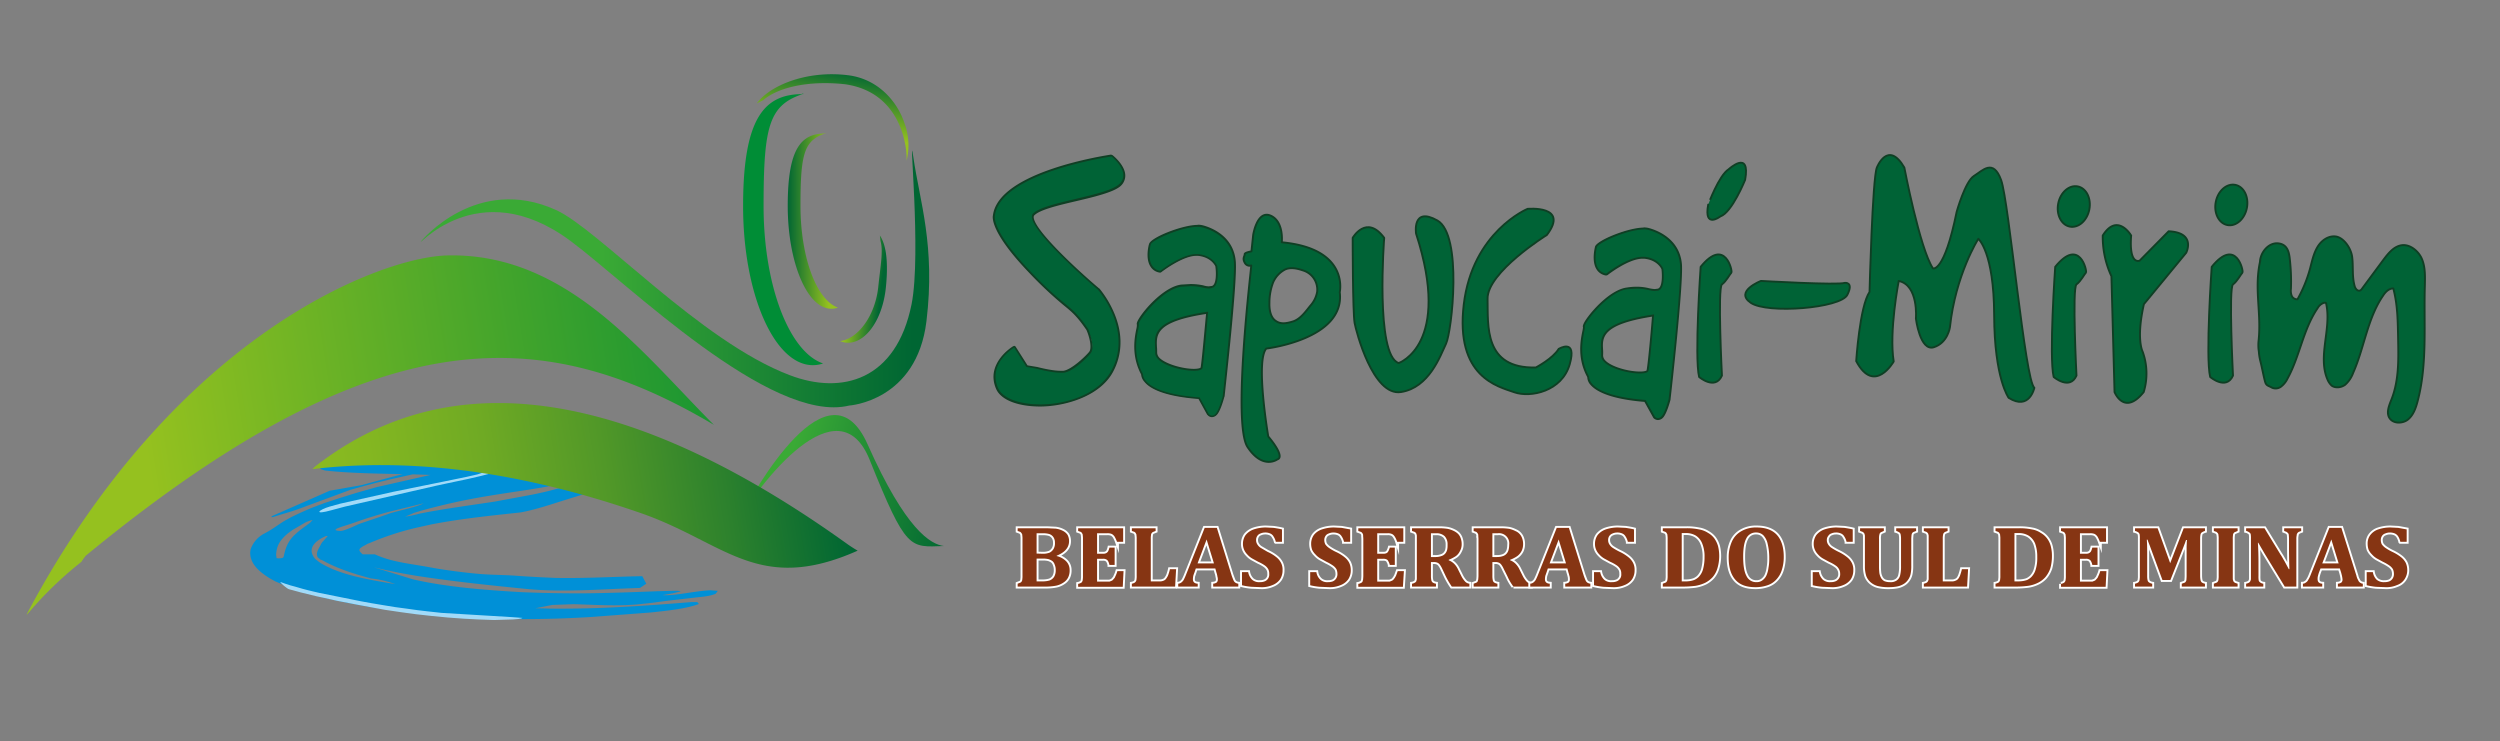 <svg xmlns="http://www.w3.org/2000/svg" xmlns:xlink="http://www.w3.org/1999/xlink" viewBox="0 0 1293.9 383.6"><rect x="0" y="0" width="1293.9" height="383.6" fill="#808080" stroke="none"/><defs><linearGradient id="a" x1="542.44" y1="387.41" x2="607.44" y2="387.41" gradientTransform="matrix(-0.1, 0.58, 0.76, 0.13, 196.38, -328.58)" gradientUnits="userSpaceOnUse"><stop offset="0" stop-color="#063"/><stop offset="0.82" stop-color="#95c11f"/></linearGradient><linearGradient id="b" x1="1037.13" y1="57.13" x2="1223.13" y2="57.13" gradientTransform="matrix(-0.64, 0.06, 0.19, -0.78, 1155.12, 228.91)" gradientUnits="userSpaceOnUse"><stop offset="0" stop-color="#063"/><stop offset="0.82" stop-color="#3aaa35"/></linearGradient><linearGradient id="c" x1="312.83" y1="143.14" x2="505.09" y2="143.14" gradientTransform="matrix(1.02, 0, 0, 1.02, -7.45, -2)" gradientUnits="userSpaceOnUse"><stop offset="0" stop-color="#3aaa35"/><stop offset="0.82" stop-color="#063"/></linearGradient><linearGradient id="d" x1="1085.87" y1="73.21" x2="1517.99" y2="73.21" gradientTransform="matrix(-0.99, 0.16, 0.16, 0.99, 1490.46, -64.27)" gradientUnits="userSpaceOnUse"><stop offset="0" stop-color="#008d36"/><stop offset="0.82" stop-color="#95c11f"/></linearGradient><linearGradient id="e" x1="1088.07" y1="131.32" x2="1515.36" y2="131.32" gradientTransform="matrix(-0.99, 0.16, 0.16, 0.99, 1490.46, -64.27)" gradientUnits="userSpaceOnUse"><stop offset="0" stop-color="#063"/><stop offset="0.14" stop-color="#2c812d"/><stop offset="0.28" stop-color="#519828"/><stop offset="0.42" stop-color="#6faa24"/><stop offset="0.56" stop-color="#84b721"/><stop offset="0.69" stop-color="#91be20"/><stop offset="0.82" stop-color="#95c11f"/></linearGradient><linearGradient id="f" x1="407.66" y1="114.33" x2="433.65" y2="114.33" gradientTransform="matrix(1, 0, 0, 1, 0, 0)" xlink:href="#a"/><linearGradient id="g" x1="981.46" y1="1111.83" x2="1015.62" y2="1111.83" gradientTransform="matrix(-0.59, -0.07, -0.07, 0.59, 1112.39, -432.88)" xlink:href="#a"/></defs><title>logo-sapucai-mirim</title><path d="M546.9,287.8a10.1,10.1,0,0,1,5,2.8,6.4,6.4,0,0,1,1.7,4.4,8,8,0,0,1-.8,3.9,6.6,6.6,0,0,1-2.4,2.6,10.4,10.4,0,0,1-3.7,1.6,28.3,28.3,0,0,1-5.6.5H526.7v-1.5l1.3-.5a1.4,1.4,0,0,0,.8-.7,2,2,0,0,0,.3-1.1,9.7,9.7,0,0,0,.1-1.8V279a9.7,9.7,0,0,0-.1-1.8,1.6,1.6,0,0,0-.3-1.1,2.7,2.7,0,0,0-.7-.8l-1.4-.5v-1.4H542l4.3.2a11.2,11.2,0,0,1,3.9,1.2,6.3,6.3,0,0,1,2.3,2,6.7,6.7,0,0,1,.8,3.3c0,3.3-2.2,5.8-6.4,7.5Zm-7.3-1.2a9.5,9.5,0,0,0,3.7-.6,5.2,5.2,0,0,0,2-1.9,5.8,5.8,0,0,0,.7-3.2,5,5,0,0,0-.8-2.9,4.2,4.2,0,0,0-2.1-1.6,11.3,11.3,0,0,0-3.4-.4h-3.2v10.5Zm-3.1,14.3h3.2a12,12,0,0,0,3.6-.5,4.8,4.8,0,0,0,2.3-1.9,6.7,6.7,0,0,0,.8-3.5,6.8,6.8,0,0,0-.5-2.7,4.1,4.1,0,0,0-1.2-1.9,7.5,7.5,0,0,0-2-1,12.6,12.6,0,0,0-3-.3h-3.2Z" style="fill:none;stroke:#fff;stroke-miterlimit:10;stroke-width:2px"/><path d="M546.9,287.8a10.1,10.1,0,0,1,5,2.8,6.4,6.4,0,0,1,1.7,4.4,8,8,0,0,1-.8,3.9,6.6,6.6,0,0,1-2.4,2.6,10.4,10.4,0,0,1-3.7,1.6,28.3,28.3,0,0,1-5.6.5H526.7v-1.5l1.3-.5a1.4,1.4,0,0,0,.8-.7,2,2,0,0,0,.3-1.1,9.7,9.7,0,0,0,.1-1.8V279a9.7,9.7,0,0,0-.1-1.8,1.6,1.6,0,0,0-.3-1.1,2.7,2.7,0,0,0-.7-.8l-1.4-.5v-1.4H542l4.3.2a11.2,11.2,0,0,1,3.9,1.2,6.3,6.3,0,0,1,2.3,2,6.7,6.7,0,0,1,.8,3.3c0,3.3-2.2,5.8-6.4,7.5Zm-7.3-1.2a9.5,9.5,0,0,0,3.7-.6,5.2,5.2,0,0,0,2-1.9,5.8,5.8,0,0,0,.7-3.2,5,5,0,0,0-.8-2.9,4.2,4.2,0,0,0-2.1-1.6,11.3,11.3,0,0,0-3.4-.4h-3.2v10.5Zm-3.1,14.3h3.2a12,12,0,0,0,3.6-.5,4.8,4.8,0,0,0,2.3-1.9,6.7,6.7,0,0,0,.8-3.5,6.8,6.8,0,0,0-.5-2.7,4.1,4.1,0,0,0-1.2-1.9,7.5,7.5,0,0,0-2-1,12.6,12.6,0,0,0-3-.3h-3.2Z" style="fill:#863513"/><path d="M581.3,273.4v7h-3.2a15.3,15.3,0,0,0-1.3-2.8,4.9,4.9,0,0,0-1.3-1.2,5.6,5.6,0,0,0-2.6-.4h-5.1v10.6h3.1a3.5,3.5,0,0,0,1.6-.3,2.8,2.8,0,0,0,1-.9,8.8,8.8,0,0,0,.7-2h2.7v9h-2.7a6.6,6.6,0,0,0-.7-2,2.1,2.1,0,0,0-1-.9,3.2,3.2,0,0,0-1.6-.3h-3.1V301h6.5l1-.4a1.6,1.6,0,0,0,.8-.6l.8-.9.6-1.3a13.2,13.2,0,0,0,.8-2.2h3.2l-.4,8.1H558v-1.5a4.6,4.6,0,0,0,1.4-.5,1.2,1.2,0,0,0,.7-.7,2,2,0,0,0,.3-1.1,9.7,9.7,0,0,0,.1-1.8V279a9.7,9.7,0,0,0-.1-1.8,1.6,1.6,0,0,0-.3-1.1,1.8,1.8,0,0,0-.7-.8l-1.4-.5v-1.4Z" style="fill:none;stroke:#fff;stroke-miterlimit:10;stroke-width:2px"/><path d="M581.3,273.4v7h-3.2a15.3,15.3,0,0,0-1.3-2.8,4.9,4.9,0,0,0-1.3-1.2,5.6,5.6,0,0,0-2.6-.4h-5.1v10.6h3.1a3.5,3.5,0,0,0,1.6-.3,2.8,2.8,0,0,0,1-.9,8.8,8.8,0,0,0,.7-2h2.7v9h-2.7a6.6,6.6,0,0,0-.7-2,2.1,2.1,0,0,0-1-.9,3.2,3.2,0,0,0-1.6-.3h-3.1V301h6.5l1-.4a1.6,1.6,0,0,0,.8-.6l.8-.9.6-1.3a13.2,13.2,0,0,0,.8-2.2h3.2l-.4,8.1H558v-1.5a4.6,4.6,0,0,0,1.4-.5,1.2,1.2,0,0,0,.7-.7,2,2,0,0,0,.3-1.1,9.7,9.7,0,0,0,.1-1.8V279a9.7,9.7,0,0,0-.1-1.8,1.6,1.6,0,0,0-.3-1.1,1.8,1.8,0,0,0-.7-.8l-1.4-.5v-1.4Z" style="fill:#863513"/><path d="M598.1,273.4v1.4l-1.3.5a1.9,1.9,0,0,0-.8.7,2,2,0,0,0-.3,1.1,9.7,9.7,0,0,0-.1,1.8v22h4.5a4.6,4.6,0,0,0,2.2-.4,2.7,2.7,0,0,0,1.4-1.2,7.5,7.5,0,0,0,1.1-2.2,23.3,23.3,0,0,0,.7-2.5h3.2l-.5,9H585.8v-1.5a4.6,4.6,0,0,0,1.4-.5,2.3,2.3,0,0,0,.7-.7,2,2,0,0,0,.3-1.1,9.7,9.7,0,0,0,.1-1.8V279a9.7,9.7,0,0,0-.1-1.8,1.6,1.6,0,0,0-.3-1.1,1.8,1.8,0,0,0-.7-.8l-1.4-.5v-1.4Z" style="fill:none;stroke:#fff;stroke-miterlimit:10;stroke-width:2px"/><path d="M598.1,273.4v1.4l-1.3.5a1.9,1.9,0,0,0-.8.7,2,2,0,0,0-.3,1.1,9.7,9.7,0,0,0-.1,1.8v22h4.5a4.6,4.6,0,0,0,2.2-.4,2.7,2.7,0,0,0,1.4-1.2,7.5,7.5,0,0,0,1.1-2.2,23.3,23.3,0,0,0,.7-2.5h3.2l-.5,9H585.8v-1.5a4.6,4.6,0,0,0,1.4-.5,2.3,2.3,0,0,0,.7-.7,2,2,0,0,0,.3-1.1,9.7,9.7,0,0,0,.1-1.8V279a9.7,9.7,0,0,0-.1-1.8,1.6,1.6,0,0,0-.3-1.1,1.8,1.8,0,0,0-.7-.8l-1.4-.5v-1.4Z" style="fill:#863513"/><path d="M629,294.2H618.9l-.7,2.1a17.7,17.7,0,0,0-.6,1.7,11,11,0,0,0-.2,1.8c0,1.4.8,2.2,2.5,2.3v1.5H609.8v-1.5a3.1,3.1,0,0,0,1.6-.6,5.1,5.1,0,0,0,1.2-1.3c.3-.6.7-1.4,1.1-2.4l9.8-24.6h6.3l7.7,24.8c.4,1.1.7,1.9.9,2.3a2.7,2.7,0,0,0,.9,1.2,3.4,3.4,0,0,0,1.6.6v1.5h-13v-1.5a3.8,3.8,0,0,0,1.8-.6,2,2,0,0,0,.6-1.5,4.4,4.4,0,0,0-.2-1.5,10.4,10.4,0,0,0-.5-2.1Zm-9.2-2.6h8.5l-3.8-12.4Z" style="fill:none;stroke:#fff;stroke-miterlimit:10;stroke-width:2px"/><path d="M629,294.2H618.9l-.7,2.1a17.7,17.7,0,0,0-.6,1.7,11,11,0,0,0-.2,1.8c0,1.4.8,2.2,2.5,2.3v1.5H609.8v-1.5a3.1,3.1,0,0,0,1.6-.6,5.1,5.1,0,0,0,1.2-1.3c.3-.6.7-1.4,1.1-2.4l9.8-24.6h6.3l7.7,24.8c.4,1.1.7,1.9.9,2.3a2.7,2.7,0,0,0,.9,1.2,3.4,3.4,0,0,0,1.6.6v1.5h-13v-1.5a3.8,3.8,0,0,0,1.8-.6,2,2,0,0,0,.6-1.5,4.4,4.4,0,0,0-.2-1.5,10.4,10.4,0,0,0-.5-2.1Zm-9.2-2.6h8.5l-3.8-12.4Z" style="fill:#863513"/><path d="M646,296.1a7.2,7.2,0,0,0,2,3.9,5.4,5.4,0,0,0,4,1.3,6.6,6.6,0,0,0,2.5-.4,3.7,3.7,0,0,0,2.4-3.9,4.7,4.7,0,0,0-.5-2.4,6,6,0,0,0-1.7-1.9,19.6,19.6,0,0,0-3.4-1.9L648,289a10.3,10.3,0,0,1-2.5-2.1,7.8,7.8,0,0,1-1.6-2.4,7.3,7.3,0,0,1-.6-3,7.8,7.8,0,0,1,1.4-4.6,9.3,9.3,0,0,1,4.2-2.9,19.8,19.8,0,0,1,6.3-1l4,.2c1.2.2,2.7.4,4.3.8v6.4h-3.2a8.1,8.1,0,0,0-1.2-2.8,3.5,3.5,0,0,0-1.7-1.5,6.3,6.3,0,0,0-2.6-.5,6,6,0,0,0-2.4.5,3.1,3.1,0,0,0-1.7,1.3,3.7,3.7,0,0,0-.6,2.1,4,4,0,0,0,.6,2.2,5.6,5.6,0,0,0,1.7,1.8l3.6,2.1a20.5,20.5,0,0,1,4.6,2.8,9,9,0,0,1,2.4,2.9,7.6,7.6,0,0,1,.8,3.8,8.3,8.3,0,0,1-1.3,4.7,8.5,8.5,0,0,1-3.9,3,13.8,13.8,0,0,1-5.9,1.1l-5-.2a33.4,33.4,0,0,1-4.9-.8v-6.8Z" style="fill:none;stroke:#fff;stroke-miterlimit:10;stroke-width:2px"/><path d="M646,296.1a7.2,7.2,0,0,0,2,3.9,5.4,5.4,0,0,0,4,1.3,6.6,6.6,0,0,0,2.5-.4,3.7,3.7,0,0,0,2.4-3.9,4.7,4.7,0,0,0-.5-2.4,6,6,0,0,0-1.7-1.9,19.6,19.6,0,0,0-3.4-1.9L648,289a10.3,10.3,0,0,1-2.5-2.1,7.8,7.8,0,0,1-1.6-2.4,7.3,7.3,0,0,1-.6-3,7.8,7.8,0,0,1,1.4-4.6,9.3,9.3,0,0,1,4.2-2.9,19.8,19.8,0,0,1,6.3-1l4,.2c1.2.2,2.7.4,4.3.8v6.4h-3.2a8.1,8.1,0,0,0-1.2-2.8,3.5,3.5,0,0,0-1.7-1.5,6.3,6.3,0,0,0-2.6-.5,6,6,0,0,0-2.4.5,3.1,3.1,0,0,0-1.7,1.3,3.7,3.7,0,0,0-.6,2.1,4,4,0,0,0,.6,2.2,5.6,5.6,0,0,0,1.7,1.8l3.6,2.1a20.5,20.5,0,0,1,4.6,2.8,9,9,0,0,1,2.4,2.9,7.6,7.6,0,0,1,.8,3.8,8.3,8.3,0,0,1-1.3,4.7,8.5,8.5,0,0,1-3.9,3,13.8,13.8,0,0,1-5.9,1.1l-5-.2a33.4,33.4,0,0,1-4.9-.8v-6.8Z" style="fill:#863513"/><path d="M681.3,296.1a6.6,6.6,0,0,0,2,3.9,5.4,5.4,0,0,0,4,1.3,6.9,6.9,0,0,0,2.5-.4,3.9,3.9,0,0,0,1.7-1.4,4.1,4.1,0,0,0,.7-2.5,6,6,0,0,0-.5-2.4,6.4,6.4,0,0,0-1.8-1.9,22.5,22.5,0,0,0-3.3-1.9l-3.3-1.8a10.3,10.3,0,0,1-2.5-2.1,8.1,8.1,0,0,1-1.7-2.4,9.4,9.4,0,0,1-.5-3,7.8,7.8,0,0,1,1.4-4.6,8.8,8.8,0,0,1,4.2-2.9,19.6,19.6,0,0,1,6.2-1l4,.2,4.4.8v6.4h-3.2a8.1,8.1,0,0,0-1.2-2.8,3.5,3.5,0,0,0-1.7-1.5,6.7,6.7,0,0,0-2.6-.5,6,6,0,0,0-2.4.5,3.1,3.1,0,0,0-1.7,1.3,3.7,3.7,0,0,0-.6,2.1,5.1,5.1,0,0,0,.5,2.2,7.6,7.6,0,0,0,1.8,1.8,24.7,24.7,0,0,0,3.6,2.1,20.5,20.5,0,0,1,4.6,2.8,9,9,0,0,1,2.4,2.9,8.9,8.9,0,0,1,.8,3.8,8.3,8.3,0,0,1-1.3,4.7,8.5,8.5,0,0,1-3.9,3,14,14,0,0,1-6,1.1l-4.9-.2a33.4,33.4,0,0,1-4.9-.8v-6.8Z" style="fill:none;stroke:#fff;stroke-miterlimit:10;stroke-width:2px"/><path d="M681.3,296.1a6.6,6.6,0,0,0,2,3.9,5.4,5.4,0,0,0,4,1.3,6.9,6.9,0,0,0,2.5-.4,3.9,3.9,0,0,0,1.7-1.4,4.1,4.1,0,0,0,.7-2.5,6,6,0,0,0-.5-2.4,6.4,6.4,0,0,0-1.8-1.9,22.5,22.5,0,0,0-3.3-1.9l-3.3-1.8a10.3,10.3,0,0,1-2.5-2.1,8.1,8.1,0,0,1-1.7-2.4,9.4,9.4,0,0,1-.5-3,7.8,7.8,0,0,1,1.4-4.6,8.8,8.8,0,0,1,4.2-2.9,19.6,19.6,0,0,1,6.2-1l4,.2,4.4.8v6.4h-3.2a8.1,8.1,0,0,0-1.2-2.8,3.5,3.5,0,0,0-1.7-1.5,6.7,6.7,0,0,0-2.6-.5,6,6,0,0,0-2.4.5,3.1,3.1,0,0,0-1.7,1.3,3.7,3.7,0,0,0-.6,2.1,5.1,5.1,0,0,0,.5,2.2,7.6,7.6,0,0,0,1.8,1.8,24.7,24.7,0,0,0,3.6,2.1,20.5,20.5,0,0,1,4.6,2.8,9,9,0,0,1,2.4,2.9,8.9,8.9,0,0,1,.8,3.8,8.3,8.3,0,0,1-1.3,4.7,8.5,8.5,0,0,1-3.9,3,14,14,0,0,1-6,1.1l-4.9-.2a33.4,33.4,0,0,1-4.9-.8v-6.8Z" style="fill:#863513"/><path d="M726.3,273.4v7h-3.2a10.6,10.6,0,0,0-1.3-2.8,3.7,3.7,0,0,0-1.3-1.2,5.1,5.1,0,0,0-2.5-.4h-5.2v10.6h3.1a4,4,0,0,0,1.7-.3,2,2,0,0,0,.9-.9,8.1,8.1,0,0,0,.8-2h2.6v9h-2.6a6.4,6.4,0,0,0-.8-2,1.6,1.6,0,0,0-.9-.9,3.7,3.7,0,0,0-1.7-.3h-3.1V301h6.5l1-.4a2.4,2.4,0,0,0,.9-.6l.7-.9c.2-.4.5-.8.7-1.3l.8-2.2h3.2l-.5,8.1H703v-1.5a3.8,3.8,0,0,0,1.4-.5,1.4,1.4,0,0,0,.8-.7l.3-1.1c0-.5.1-1.1.1-1.8V279c0-.7-.1-1.3-.1-1.8a1.6,1.6,0,0,0-.3-1.1,2,2,0,0,0-.8-.8l-1.4-.5v-1.4Z" style="fill:none;stroke:#fff;stroke-miterlimit:10;stroke-width:2px"/><path d="M726.3,273.4v7h-3.2a10.6,10.6,0,0,0-1.3-2.8,3.7,3.7,0,0,0-1.3-1.2,5.1,5.1,0,0,0-2.5-.4h-5.2v10.6h3.1a4,4,0,0,0,1.7-.3,2,2,0,0,0,.9-.9,8.1,8.1,0,0,0,.8-2h2.6v9h-2.6a6.4,6.4,0,0,0-.8-2,1.6,1.6,0,0,0-.9-.9,3.7,3.7,0,0,0-1.7-.3h-3.1V301h6.5l1-.4a2.4,2.4,0,0,0,.9-.6l.7-.9c.2-.4.5-.8.7-1.3l.8-2.2h3.2l-.5,8.1H703v-1.5a3.8,3.8,0,0,0,1.4-.5,1.4,1.4,0,0,0,.8-.7l.3-1.1c0-.5.1-1.1.1-1.8V279c0-.7-.1-1.3-.1-1.8a1.6,1.6,0,0,0-.3-1.1,2,2,0,0,0-.8-.8l-1.4-.5v-1.4Z" style="fill:#863513"/><path d="M743.2,303.6H730.8v-1.5a3.8,3.8,0,0,0,1.4-.5,1.8,1.8,0,0,0,.8-.7l.3-1.1V277.2a5.3,5.3,0,0,0-.3-1.1,2,2,0,0,0-.8-.8l-1.4-.5v-1.4h13.7a30.9,30.9,0,0,1,4.7.3,13.5,13.5,0,0,1,3.4,1.2,8,8,0,0,1,2.1,1.5,6.1,6.1,0,0,1,1.3,2.2,8.4,8.4,0,0,1,.5,2.9,7,7,0,0,1-.9,3.7,6.7,6.7,0,0,1-2.1,2.6,18.1,18.1,0,0,1-3.7,1.9v.3a8.1,8.1,0,0,1,2.9,1.9,10.4,10.4,0,0,1,2,3l1.5,3a12.9,12.9,0,0,0,2,3,3.5,3.5,0,0,0,2.3,1.2v1.5h-9.1a41.7,41.7,0,0,1-3.1-5.3l-1.8-3.8a11.7,11.7,0,0,0-1.4-2.4,3.1,3.1,0,0,0-1.2-.9,4.7,4.7,0,0,0-1.9-.3h-1.4V298a10.6,10.6,0,0,0,.2,2.3,2,2,0,0,0,.6,1.1,3.9,3.9,0,0,0,1.8.7ZM740.6,276v12.3h2.3a8.7,8.7,0,0,0,3.1-.5,4.1,4.1,0,0,0,2-1.3,4.7,4.7,0,0,0,1-2,10.1,10.1,0,0,0,.2-2.5,6.1,6.1,0,0,0-1.5-4.5,6,6,0,0,0-4.4-1.5Z" style="fill:none;stroke:#fff;stroke-miterlimit:10;stroke-width:2px"/><path d="M743.2,303.6H730.8v-1.5a3.8,3.8,0,0,0,1.4-.5,1.8,1.8,0,0,0,.8-.7l.3-1.1V277.2a5.3,5.3,0,0,0-.3-1.1,2,2,0,0,0-.8-.8l-1.4-.5v-1.4h13.7a30.9,30.9,0,0,1,4.7.3,13.5,13.5,0,0,1,3.4,1.2,8,8,0,0,1,2.1,1.5,6.1,6.1,0,0,1,1.3,2.2,8.4,8.4,0,0,1,.5,2.9,7,7,0,0,1-.9,3.7,6.7,6.7,0,0,1-2.1,2.6,18.1,18.1,0,0,1-3.7,1.9v.3a8.1,8.1,0,0,1,2.9,1.9,10.4,10.4,0,0,1,2,3l1.5,3a12.9,12.9,0,0,0,2,3,3.5,3.5,0,0,0,2.3,1.2v1.5h-9.1a41.7,41.7,0,0,1-3.1-5.3l-1.8-3.8a11.7,11.7,0,0,0-1.4-2.4,3.1,3.1,0,0,0-1.2-.9,4.7,4.7,0,0,0-1.9-.3h-1.4V298a10.6,10.6,0,0,0,.2,2.3,2,2,0,0,0,.6,1.1,3.9,3.9,0,0,0,1.8.7ZM740.6,276v12.3h2.3a8.7,8.7,0,0,0,3.1-.5,4.1,4.1,0,0,0,2-1.3,4.7,4.7,0,0,0,1-2,10.1,10.1,0,0,0,.2-2.5,6.1,6.1,0,0,0-1.5-4.5,6,6,0,0,0-4.4-1.5Z" style="fill:#863513"/><path d="M775,303.6H762.7v-1.5l1.3-.5a1.4,1.4,0,0,0,.8-.7l.3-1.1c0-.5.1-1.1.1-1.8V279c0-.7-.1-1.3-.1-1.8a1.6,1.6,0,0,0-.3-1.1,2.7,2.7,0,0,0-.7-.8l-1.4-.5v-1.4h13.6a32.3,32.3,0,0,1,4.8.3,14.2,14.2,0,0,1,3.3,1.2,5.7,5.7,0,0,1,2.1,1.5,6.1,6.1,0,0,1,1.3,2.2,8.4,8.4,0,0,1,.5,2.9,8.1,8.1,0,0,1-.8,3.7,8,8,0,0,1-2.2,2.6,15.8,15.8,0,0,1-3.7,1.9v.3a7.3,7.3,0,0,1,2.9,1.9,10.4,10.4,0,0,1,2,3l1.5,3a12.9,12.9,0,0,0,2,3,3.5,3.5,0,0,0,2.3,1.2v1.5h-9a26.5,26.5,0,0,1-3.1-5.3l-1.9-3.8a11.7,11.7,0,0,0-1.4-2.4,3.1,3.1,0,0,0-1.2-.9,4.4,4.4,0,0,0-1.9-.3h-1.4V298a10.6,10.6,0,0,0,.2,2.3,2,2,0,0,0,.6,1.1,4.5,4.5,0,0,0,1.8.7ZM772.4,276v12.3h2.4a9.1,9.1,0,0,0,3.1-.5,4.3,4.3,0,0,0,1.9-1.3,4.7,4.7,0,0,0,1-2,10.1,10.1,0,0,0,.3-2.5,5.3,5.3,0,0,0-6-6Z" style="fill:none;stroke:#fff;stroke-miterlimit:10;stroke-width:2px"/><path d="M775,303.6H762.7v-1.5l1.3-.5a1.4,1.4,0,0,0,.8-.7l.3-1.1c0-.5.1-1.1.1-1.8V279c0-.7-.1-1.3-.1-1.8a1.6,1.6,0,0,0-.3-1.1,2.7,2.7,0,0,0-.7-.8l-1.4-.5v-1.4h13.6a32.3,32.3,0,0,1,4.8.3,14.2,14.2,0,0,1,3.3,1.2,5.7,5.7,0,0,1,2.1,1.5,6.1,6.1,0,0,1,1.3,2.2,8.4,8.4,0,0,1,.5,2.9,8.1,8.1,0,0,1-.8,3.7,8,8,0,0,1-2.2,2.6,15.8,15.8,0,0,1-3.7,1.9v.3a7.3,7.3,0,0,1,2.9,1.9,10.4,10.4,0,0,1,2,3l1.5,3a12.9,12.9,0,0,0,2,3,3.5,3.5,0,0,0,2.3,1.2v1.5h-9a26.5,26.5,0,0,1-3.1-5.3l-1.9-3.8a11.7,11.7,0,0,0-1.4-2.4,3.1,3.1,0,0,0-1.2-.9,4.4,4.4,0,0,0-1.9-.3h-1.4V298a10.6,10.6,0,0,0,.2,2.3,2,2,0,0,0,.6,1.1,4.5,4.5,0,0,0,1.8.7ZM772.4,276v12.3h2.4a9.1,9.1,0,0,0,3.1-.5,4.3,4.3,0,0,0,1.9-1.3,4.7,4.7,0,0,0,1-2,10.1,10.1,0,0,0,.3-2.5,5.3,5.3,0,0,0-6-6Z" style="fill:#863513"/><path d="M811.2,294.2H801.1l-.7,2.1-.6,1.7a11,11,0,0,0-.2,1.8c0,1.4.8,2.2,2.5,2.3v1.5H792v-1.5a3.1,3.1,0,0,0,1.6-.6,5.1,5.1,0,0,0,1.2-1.3c.3-.6.7-1.4,1.1-2.4l9.8-24.6H812l7.7,24.8c.4,1.1.7,1.9.9,2.3a2.7,2.7,0,0,0,.9,1.2,3.4,3.4,0,0,0,1.6.6v1.5h-13v-1.5a3.8,3.8,0,0,0,1.8-.6,2,2,0,0,0,.6-1.5,8.6,8.6,0,0,0-.1-1.5c-.2-.6-.3-1.3-.6-2.1Zm-9.2-2.6h8.5l-3.8-12.4Z" style="fill:none;stroke:#fff;stroke-miterlimit:10;stroke-width:2px"/><path d="M811.2,294.2H801.1l-.7,2.1-.6,1.7a11,11,0,0,0-.2,1.8c0,1.4.8,2.2,2.5,2.3v1.5H792v-1.5a3.1,3.1,0,0,0,1.6-.6,5.1,5.1,0,0,0,1.2-1.3c.3-.6.7-1.4,1.1-2.4l9.8-24.6H812l7.7,24.8c.4,1.1.7,1.9.9,2.3a2.7,2.7,0,0,0,.9,1.2,3.4,3.4,0,0,0,1.6.6v1.5h-13v-1.5a3.8,3.8,0,0,0,1.8-.6,2,2,0,0,0,.6-1.5,8.6,8.6,0,0,0-.1-1.5c-.2-.6-.3-1.3-.6-2.1Zm-9.2-2.6h8.5l-3.8-12.4Z" style="fill:#863513"/><path d="M828.2,296.1a7.2,7.2,0,0,0,2,3.9,5.4,5.4,0,0,0,4,1.3,6.6,6.6,0,0,0,2.5-.4,3.7,3.7,0,0,0,2.4-3.9,4.7,4.7,0,0,0-.5-2.4,6,6,0,0,0-1.7-1.9,19.6,19.6,0,0,0-3.4-1.9l-3.3-1.8a10.3,10.3,0,0,1-2.5-2.1,7.8,7.8,0,0,1-1.6-2.4,7.3,7.3,0,0,1-.6-3,7.8,7.8,0,0,1,1.4-4.6,9.3,9.3,0,0,1,4.2-2.9,19.8,19.8,0,0,1,6.3-1l4,.2c1.2.2,2.7.4,4.3.8v6.4h-3.2a8.1,8.1,0,0,0-1.2-2.8,3.5,3.5,0,0,0-1.7-1.5,6.3,6.3,0,0,0-2.6-.5,6,6,0,0,0-2.4.5,3.6,3.6,0,0,0-1.7,1.3,3.7,3.7,0,0,0-.6,2.1,4,4,0,0,0,.6,2.2,5.6,5.6,0,0,0,1.7,1.8,34.6,34.6,0,0,0,3.7,2.1,22,22,0,0,1,4.5,2.8,9,9,0,0,1,2.4,2.9,7.6,7.6,0,0,1,.8,3.8,8.3,8.3,0,0,1-1.3,4.7,8.5,8.5,0,0,1-3.9,3,13.8,13.8,0,0,1-5.9,1.1l-5-.2a35.8,35.8,0,0,1-4.9-.8v-6.8Z" style="fill:none;stroke:#fff;stroke-miterlimit:10;stroke-width:2px"/><path d="M828.2,296.1a7.2,7.2,0,0,0,2,3.9,5.4,5.4,0,0,0,4,1.3,6.6,6.6,0,0,0,2.5-.4,3.7,3.7,0,0,0,2.4-3.9,4.7,4.7,0,0,0-.5-2.4,6,6,0,0,0-1.7-1.9,19.6,19.6,0,0,0-3.4-1.9l-3.3-1.8a10.3,10.3,0,0,1-2.5-2.1,7.8,7.8,0,0,1-1.6-2.4,7.3,7.3,0,0,1-.6-3,7.8,7.8,0,0,1,1.4-4.6,9.3,9.3,0,0,1,4.2-2.9,19.8,19.8,0,0,1,6.3-1l4,.2c1.2.2,2.7.4,4.3.8v6.4h-3.2a8.1,8.1,0,0,0-1.2-2.8,3.5,3.5,0,0,0-1.7-1.5,6.3,6.3,0,0,0-2.6-.5,6,6,0,0,0-2.4.5,3.6,3.6,0,0,0-1.7,1.3,3.7,3.7,0,0,0-.6,2.1,4,4,0,0,0,.6,2.2,5.6,5.6,0,0,0,1.7,1.8,34.6,34.6,0,0,0,3.7,2.1,22,22,0,0,1,4.5,2.8,9,9,0,0,1,2.4,2.9,7.6,7.6,0,0,1,.8,3.8,8.3,8.3,0,0,1-1.3,4.7,8.5,8.5,0,0,1-3.9,3,13.8,13.8,0,0,1-5.9,1.1l-5-.2a35.8,35.8,0,0,1-4.9-.8v-6.8Z" style="fill:#863513"/><path d="M872.8,273.4a29.3,29.3,0,0,1,6.5.6,12.1,12.1,0,0,1,4.7,1.8,10.5,10.5,0,0,1,3.3,2.9,13.4,13.4,0,0,1,1.9,4,21.9,21.9,0,0,1-.3,11.3,12.5,12.5,0,0,1-2.5,4.7,13.7,13.7,0,0,1-3.8,2.9,19.1,19.1,0,0,1-5.1,1.6,51.2,51.2,0,0,1-6.3.4H860.6v-1.5l1.3-.5a1.4,1.4,0,0,0,.8-.7,2,2,0,0,0,.3-1.1,9.7,9.7,0,0,0,.1-1.8V279a9.7,9.7,0,0,0-.1-1.8,1.6,1.6,0,0,0-.3-1.1,1.8,1.8,0,0,0-.7-.8l-1.4-.5v-1.4Zm-2.4,27.5h2.1a12.9,12.9,0,0,0,4.3-.7,7.6,7.6,0,0,0,2.3-1.5,9.2,9.2,0,0,0,2.3-4,23.2,23.2,0,0,0,.8-6.4,17.3,17.3,0,0,0-1.2-7,8.6,8.6,0,0,0-3.3-4.1,9.8,9.8,0,0,0-5.2-1.3h-2.1Z" style="fill:none;stroke:#fff;stroke-miterlimit:10;stroke-width:2px"/><path d="M872.8,273.4a29.3,29.3,0,0,1,6.5.6,12.1,12.1,0,0,1,4.7,1.8,10.5,10.5,0,0,1,3.3,2.9,13.4,13.4,0,0,1,1.9,4,21.9,21.9,0,0,1-.3,11.3,12.5,12.5,0,0,1-2.5,4.7,13.7,13.7,0,0,1-3.8,2.9,19.1,19.1,0,0,1-5.1,1.6,51.2,51.2,0,0,1-6.3.4H860.6v-1.5l1.3-.5a1.4,1.4,0,0,0,.8-.7,2,2,0,0,0,.3-1.1,9.7,9.7,0,0,0,.1-1.8V279a9.7,9.7,0,0,0-.1-1.8,1.6,1.6,0,0,0-.3-1.1,1.8,1.8,0,0,0-.7-.8l-1.4-.5v-1.4Zm-2.4,27.5h2.1a12.9,12.9,0,0,0,4.3-.7,7.6,7.6,0,0,0,2.3-1.5,9.2,9.2,0,0,0,2.3-4,23.2,23.2,0,0,0,.8-6.4,17.3,17.3,0,0,0-1.2-7,8.6,8.6,0,0,0-3.3-4.1,9.8,9.8,0,0,0-5.2-1.3h-2.1Z" style="fill:#863513"/><path d="M908.5,303.9c-4.6,0-8-1.2-10.3-3.8s-3.5-6.3-3.5-11.4a20.1,20.1,0,0,1,1.7-8.5,11.5,11.5,0,0,1,4.9-5.3,15,15,0,0,1,7.8-1.9c4.7,0,8.2,1.3,10.5,3.8s3.6,6.3,3.6,11.3a21.8,21.8,0,0,1-1.1,7.2,12.7,12.7,0,0,1-3,4.9,10.8,10.8,0,0,1-4.6,2.8A18.9,18.9,0,0,1,908.5,303.9Zm-6.3-15.8c0,4.5.5,7.8,1.7,10a5.5,5.5,0,0,0,5.2,3.2,4.9,4.9,0,0,0,3-.9,6.4,6.4,0,0,0,2.1-2.5,13.6,13.6,0,0,0,1.1-4,24.9,24.9,0,0,0,.4-4.9,31,31,0,0,0-.8-7.4,9.5,9.5,0,0,0-2.2-4.5,5.2,5.2,0,0,0-3.8-1.5,5.4,5.4,0,0,0-5.1,3.1C902.7,280.7,902.2,283.9,902.2,288.1Z" style="fill:none;stroke:#fff;stroke-miterlimit:10;stroke-width:2px"/><path d="M908.5,303.9c-4.6,0-8-1.2-10.3-3.8s-3.5-6.3-3.5-11.4a20.1,20.1,0,0,1,1.7-8.5,11.5,11.5,0,0,1,4.9-5.3,15,15,0,0,1,7.8-1.9c4.7,0,8.2,1.3,10.5,3.8s3.6,6.3,3.6,11.3a21.8,21.8,0,0,1-1.1,7.2,12.7,12.7,0,0,1-3,4.9,10.8,10.8,0,0,1-4.6,2.8A18.9,18.9,0,0,1,908.5,303.9Zm-6.3-15.8c0,4.5.5,7.8,1.7,10a5.5,5.5,0,0,0,5.2,3.2,4.9,4.9,0,0,0,3-.9,6.4,6.4,0,0,0,2.1-2.5,13.6,13.6,0,0,0,1.1-4,24.9,24.9,0,0,0,.4-4.9,31,31,0,0,0-.8-7.4,9.5,9.5,0,0,0-2.2-4.5,5.2,5.2,0,0,0-3.8-1.5,5.4,5.4,0,0,0-5.1,3.1C902.7,280.7,902.2,283.9,902.2,288.1Z" style="fill:#863513"/><path d="M941.4,296.1a7.2,7.2,0,0,0,2,3.9,5.5,5.5,0,0,0,4,1.3,6.6,6.6,0,0,0,2.5-.4,3.9,3.9,0,0,0,2.5-3.9,4.8,4.8,0,0,0-.6-2.4,5,5,0,0,0-1.7-1.9,19.6,19.6,0,0,0-3.4-1.9l-3.3-1.8a10.3,10.3,0,0,1-2.5-2.1,7.8,7.8,0,0,1-1.6-2.4,7.3,7.3,0,0,1-.6-3,7.8,7.8,0,0,1,1.4-4.6,9.3,9.3,0,0,1,4.2-2.9,19.8,19.8,0,0,1,6.3-1l4,.2c1.2.2,2.7.4,4.3.8v6.4h-3.2a8.1,8.1,0,0,0-1.2-2.8,3.5,3.5,0,0,0-1.7-1.5,6.3,6.3,0,0,0-2.6-.5,6,6,0,0,0-2.4.5,2.9,2.9,0,0,0-1.6,1.3,3.1,3.1,0,0,0-.7,2.1,4,4,0,0,0,.6,2.2,5.6,5.6,0,0,0,1.7,1.8,34.6,34.6,0,0,0,3.7,2.1,22,22,0,0,1,4.5,2.8,9,9,0,0,1,2.4,2.9,7.6,7.6,0,0,1,.8,3.8,8.3,8.3,0,0,1-1.3,4.7,8.5,8.5,0,0,1-3.9,3,13.8,13.8,0,0,1-5.9,1.1l-5-.2a35.8,35.8,0,0,1-4.9-.8v-6.8Z" style="fill:none;stroke:#fff;stroke-miterlimit:10;stroke-width:2px"/><path d="M941.4,296.1a7.2,7.2,0,0,0,2,3.9,5.5,5.5,0,0,0,4,1.3,6.6,6.6,0,0,0,2.5-.4,3.9,3.9,0,0,0,2.5-3.9,4.8,4.8,0,0,0-.6-2.4,5,5,0,0,0-1.7-1.9,19.6,19.6,0,0,0-3.4-1.9l-3.3-1.8a10.3,10.3,0,0,1-2.5-2.1,7.8,7.8,0,0,1-1.6-2.4,7.3,7.3,0,0,1-.6-3,7.8,7.8,0,0,1,1.4-4.6,9.3,9.3,0,0,1,4.2-2.9,19.8,19.8,0,0,1,6.3-1l4,.2c1.2.2,2.7.4,4.3.8v6.4h-3.2a8.1,8.1,0,0,0-1.2-2.8,3.5,3.5,0,0,0-1.7-1.5,6.3,6.3,0,0,0-2.6-.5,6,6,0,0,0-2.4.5,2.9,2.9,0,0,0-1.6,1.3,3.1,3.1,0,0,0-.7,2.1,4,4,0,0,0,.6,2.2,5.6,5.6,0,0,0,1.7,1.8,34.6,34.6,0,0,0,3.7,2.1,22,22,0,0,1,4.5,2.8,9,9,0,0,1,2.4,2.9,7.6,7.6,0,0,1,.8,3.8,8.3,8.3,0,0,1-1.3,4.7,8.5,8.5,0,0,1-3.9,3,13.8,13.8,0,0,1-5.9,1.1l-5-.2a35.8,35.8,0,0,1-4.9-.8v-6.8Z" style="fill:#863513"/><path d="M983.9,278.9a11.3,11.3,0,0,0-.2-2.3,1.7,1.7,0,0,0-.6-1,5.4,5.4,0,0,0-1.7-.8v-1.4h10.3v1.4l-1.3.5a1.9,1.9,0,0,0-.8.7,3.5,3.5,0,0,0-.3,1.2c0,.4-.1,1-.1,1.7v13.9a19.2,19.2,0,0,1-.4,4.5,8.2,8.2,0,0,1-1.5,3.1,7.2,7.2,0,0,1-2.5,2.1,9.9,9.9,0,0,1-3.3,1.1,24.6,24.6,0,0,1-4.1.3,22.3,22.3,0,0,1-5.6-.6,9.3,9.3,0,0,1-3.7-2,8,8,0,0,1-2.2-3.2,15.7,15.7,0,0,1-.7-4.8V277.2a5.3,5.3,0,0,0-.3-1.1,3,3,0,0,0-.8-.8l-1.4-.5v-1.4H975v1.4l-1.4.6c-.3.1-.5.4-.7.6a8.1,8.1,0,0,0-.3,1.1,9.2,9.2,0,0,0-.1,1.9v14.5a28.8,28.8,0,0,0,.2,3.2,8.1,8.1,0,0,0,.9,2.5,4.4,4.4,0,0,0,1.7,1.6,7.9,7.9,0,0,0,2.9.5,5.4,5.4,0,0,0,3.5-.9,4.5,4.5,0,0,0,1.7-2.5,19.3,19.3,0,0,0,.5-4.9Z" style="fill:none;stroke:#fff;stroke-miterlimit:10;stroke-width:2px"/><path d="M983.9,278.9a11.3,11.3,0,0,0-.2-2.3,1.7,1.7,0,0,0-.6-1,5.4,5.4,0,0,0-1.7-.8v-1.4h10.3v1.4l-1.3.5a1.9,1.9,0,0,0-.8.7,3.5,3.5,0,0,0-.3,1.2c0,.4-.1,1-.1,1.7v13.9a19.2,19.2,0,0,1-.4,4.5,8.2,8.2,0,0,1-1.5,3.1,7.2,7.2,0,0,1-2.5,2.1,9.9,9.9,0,0,1-3.3,1.1,24.6,24.6,0,0,1-4.1.3,22.3,22.3,0,0,1-5.6-.6,9.3,9.3,0,0,1-3.7-2,8,8,0,0,1-2.2-3.2,15.7,15.7,0,0,1-.7-4.8V277.2a5.3,5.3,0,0,0-.3-1.1,3,3,0,0,0-.8-.8l-1.4-.5v-1.4H975v1.4l-1.4.6c-.3.1-.5.4-.7.6a8.1,8.1,0,0,0-.3,1.1,9.2,9.2,0,0,0-.1,1.9v14.5a28.8,28.8,0,0,0,.2,3.2,8.1,8.1,0,0,0,.9,2.5,4.4,4.4,0,0,0,1.7,1.6,7.9,7.9,0,0,0,2.9.5,5.4,5.4,0,0,0,3.5-.9,4.5,4.5,0,0,0,1.7-2.5,19.3,19.3,0,0,0,.5-4.9Z" style="fill:#863513"/><path d="M1008,273.4v1.4l-1.3.5a2.7,2.7,0,0,0-.8.7,3.5,3.5,0,0,0-.3,1.1,9.7,9.7,0,0,0-.1,1.8v22h4.6a4.1,4.1,0,0,0,2.1-.4,2.9,2.9,0,0,0,1.5-1.2,7.6,7.6,0,0,0,1-2.2,23.3,23.3,0,0,0,.7-2.5h3.2l-.5,9H995.7v-1.5a4.6,4.6,0,0,0,1.4-.5,1.6,1.6,0,0,0,.7-.7,3.6,3.6,0,0,0,.4-1.1V277.2a5.3,5.3,0,0,0-.3-1.1,3,3,0,0,0-.8-.8l-1.4-.5v-1.4Z" style="fill:none;stroke:#fff;stroke-miterlimit:10;stroke-width:2px"/><path d="M1008,273.4v1.4l-1.3.5a2.7,2.7,0,0,0-.8.7,3.5,3.5,0,0,0-.3,1.1,9.7,9.7,0,0,0-.1,1.8v22h4.6a4.1,4.1,0,0,0,2.1-.4,2.9,2.9,0,0,0,1.5-1.2,7.6,7.6,0,0,0,1-2.2,23.3,23.3,0,0,0,.7-2.5h3.2l-.5,9H995.7v-1.5a4.6,4.6,0,0,0,1.4-.5,1.6,1.6,0,0,0,.7-.7,3.6,3.6,0,0,0,.4-1.1V277.2a5.3,5.3,0,0,0-.3-1.1,3,3,0,0,0-.8-.8l-1.4-.5v-1.4Z" style="fill:#863513"/><path d="M1045,273.4a31,31,0,0,1,6.6.6,11.7,11.7,0,0,1,4.6,1.8,10.5,10.5,0,0,1,3.3,2.9,11.4,11.4,0,0,1,1.9,4,19.8,19.8,0,0,1,.6,5.1,23.3,23.3,0,0,1-.8,6.2,14.3,14.3,0,0,1-2.6,4.7,12.4,12.4,0,0,1-3.8,2.9,17,17,0,0,1-5.1,1.6,49.4,49.4,0,0,1-6.2.4h-10.7v-1.5a4.6,4.6,0,0,0,1.4-.5,1.2,1.2,0,0,0,.7-.7,2,2,0,0,0,.3-1.1,9.7,9.7,0,0,0,.1-1.8V279a9.7,9.7,0,0,0-.1-1.8,1.6,1.6,0,0,0-.3-1.1,1.8,1.8,0,0,0-.7-.8l-1.4-.5v-1.4Zm-2.4,27.5h2.1a14,14,0,0,0,4.4-.7,8.6,8.6,0,0,0,2.2-1.5,9.2,9.2,0,0,0,2.3-4,20,20,0,0,0,.8-6.4,19.4,19.4,0,0,0-1.1-7,8.8,8.8,0,0,0-3.4-4.1,9.8,9.8,0,0,0-5.2-1.3h-2.1Z" style="fill:none;stroke:#fff;stroke-miterlimit:10;stroke-width:2px"/><path d="M1045,273.4a31,31,0,0,1,6.6.6,11.7,11.7,0,0,1,4.6,1.8,10.5,10.5,0,0,1,3.3,2.9,11.4,11.4,0,0,1,1.9,4,19.8,19.8,0,0,1,.6,5.1,23.3,23.3,0,0,1-.8,6.2,14.3,14.3,0,0,1-2.6,4.7,12.4,12.4,0,0,1-3.8,2.9,17,17,0,0,1-5.1,1.6,49.4,49.4,0,0,1-6.2.4h-10.7v-1.5a4.6,4.6,0,0,0,1.4-.5,1.2,1.2,0,0,0,.7-.7,2,2,0,0,0,.3-1.1,9.7,9.7,0,0,0,.1-1.8V279a9.7,9.7,0,0,0-.1-1.8,1.6,1.6,0,0,0-.3-1.1,1.8,1.8,0,0,0-.7-.8l-1.4-.5v-1.4Zm-2.4,27.5h2.1a14,14,0,0,0,4.4-.7,8.6,8.6,0,0,0,2.2-1.5,9.2,9.2,0,0,0,2.3-4,20,20,0,0,0,.8-6.4,19.4,19.4,0,0,0-1.1-7,8.8,8.8,0,0,0-3.4-4.1,9.8,9.8,0,0,0-5.2-1.3h-2.1Z" style="fill:#863513"/><path d="M1090,273.4v7h-3.2a15.3,15.3,0,0,0-1.3-2.8,4.9,4.9,0,0,0-1.3-1.2,5.6,5.6,0,0,0-2.6-.4h-5.1v10.6h3.1a3.5,3.5,0,0,0,1.6-.3,2.8,2.8,0,0,0,1-.9,8.8,8.8,0,0,0,.7-2h2.7v9h-2.7a6.6,6.6,0,0,0-.7-2,2.1,2.1,0,0,0-1-.9,3.2,3.2,0,0,0-1.6-.3h-3.1V301h6.5l1-.4a1.6,1.6,0,0,0,.8-.6l.8-.9.6-1.3a13.2,13.2,0,0,0,.8-2.2h3.2l-.4,8.1h-23.1v-1.5a4.6,4.6,0,0,0,1.4-.5,1.6,1.6,0,0,0,.7-.7,2,2,0,0,0,.3-1.1,9.7,9.7,0,0,0,.1-1.8V279a9.7,9.7,0,0,0-.1-1.8,1.6,1.6,0,0,0-.3-1.1,1.8,1.8,0,0,0-.7-.8l-1.4-.5v-1.4Z" style="fill:none;stroke:#fff;stroke-miterlimit:10;stroke-width:2px"/><path d="M1090,273.4v7h-3.2a15.3,15.3,0,0,0-1.3-2.8,4.9,4.9,0,0,0-1.3-1.2,5.6,5.6,0,0,0-2.6-.4h-5.1v10.6h3.1a3.5,3.5,0,0,0,1.6-.3,2.8,2.8,0,0,0,1-.9,8.8,8.8,0,0,0,.7-2h2.7v9h-2.7a6.6,6.6,0,0,0-.7-2,2.1,2.1,0,0,0-1-.9,3.2,3.2,0,0,0-1.6-.3h-3.1V301h6.5l1-.4a1.6,1.6,0,0,0,.8-.6l.8-.9.6-1.3a13.2,13.2,0,0,0,.8-2.2h3.2l-.4,8.1h-23.1v-1.5a4.6,4.6,0,0,0,1.4-.5,1.6,1.6,0,0,0,.7-.7,2,2,0,0,0,.3-1.1,9.7,9.7,0,0,0,.1-1.8V279a9.7,9.7,0,0,0-.1-1.8,1.6,1.6,0,0,0-.3-1.1,1.8,1.8,0,0,0-.7-.8l-1.4-.5v-1.4Z" style="fill:#863513"/><path d="M1141.2,274.8a5.4,5.4,0,0,0-1.7.8,1.7,1.7,0,0,0-.6,1,10.6,10.6,0,0,0-.2,2.3V298a12.7,12.7,0,0,0,.2,2.2,2.3,2.3,0,0,0,.6,1.2,4,4,0,0,0,1.7.7v1.5h-12v-1.5l1.4-.5a1,1,0,0,0,.6-.5,1.9,1.9,0,0,0,.4-.9c0-.5.1-1.2.1-2.2V282.9c.1-1.6.1-2.7.2-3.4h-.5l-.6,1.7-1.2,3.1-6.3,15.9h-4.1l-6.6-17.9c-.4-1-.8-2-1.1-3h-.4c.2,2.4.2,5.3.2,8.6v10.2a9.5,9.5,0,0,0,.2,2.2,1.6,1.6,0,0,0,.7,1.1,3.9,3.9,0,0,0,1.7.7v1.5H1105v-1.5a4.6,4.6,0,0,0,1.4-.5,1.6,1.6,0,0,0,.7-.7,2,2,0,0,0,.3-1.1,9.7,9.7,0,0,0,.1-1.8V278.9a12.9,12.9,0,0,0-.1-2.3,2.1,2.1,0,0,0-.6-1,5.1,5.1,0,0,0-1.8-.8v-1.4h11.7l6.5,18.1,7-18.1h11Z" style="fill:none;stroke:#fff;stroke-miterlimit:10;stroke-width:2px"/><path d="M1141.2,274.8a5.4,5.4,0,0,0-1.7.8,1.7,1.7,0,0,0-.6,1,10.6,10.6,0,0,0-.2,2.3V298a12.7,12.7,0,0,0,.2,2.2,2.3,2.3,0,0,0,.6,1.2,4,4,0,0,0,1.7.7v1.5h-12v-1.5l1.4-.5a1,1,0,0,0,.6-.5,1.9,1.9,0,0,0,.4-.9c0-.5.1-1.2.1-2.2V282.9c.1-1.6.1-2.7.2-3.4h-.5l-.6,1.7-1.2,3.1-6.3,15.9h-4.1l-6.6-17.9c-.4-1-.8-2-1.1-3h-.4c.2,2.4.2,5.3.2,8.6v10.2a9.5,9.5,0,0,0,.2,2.2,1.6,1.6,0,0,0,.7,1.1,3.9,3.9,0,0,0,1.7.7v1.5H1105v-1.5a4.6,4.6,0,0,0,1.4-.5,1.6,1.6,0,0,0,.7-.7,2,2,0,0,0,.3-1.1,9.7,9.7,0,0,0,.1-1.8V278.9a12.9,12.9,0,0,0-.1-2.3,2.1,2.1,0,0,0-.6-1,5.1,5.1,0,0,0-1.8-.8v-1.4h11.7l6.5,18.1,7-18.1h11Z" style="fill:#863513"/><path d="M1155.6,298v1.5a2.5,2.5,0,0,0,.2,1c.1.3.2.6.4.7a1.8,1.8,0,0,0,.7.5l1.2.4v1.5h-12.3v-1.5l1.3-.5a1.4,1.4,0,0,0,.8-.7,2,2,0,0,0,.3-1.1,9.7,9.7,0,0,0,.1-1.8V278.9a8.1,8.1,0,0,0-.1-1.7,2.1,2.1,0,0,0-.3-1.2l-.7-.7-1.4-.5v-1.4h12.3v1.4l-1.4.6a1.4,1.4,0,0,0-.7.6,1.8,1.8,0,0,0-.3,1.1,9.2,9.2,0,0,0-.1,1.9Z" style="fill:none;stroke:#fff;stroke-miterlimit:10;stroke-width:2px"/><path d="M1155.6,298v1.5a2.5,2.5,0,0,0,.2,1c.1.3.2.6.4.7a1.8,1.8,0,0,0,.7.5l1.2.4v1.5h-12.3v-1.5l1.3-.5a1.4,1.4,0,0,0,.8-.7,2,2,0,0,0,.3-1.1,9.7,9.7,0,0,0,.1-1.8V278.9a8.1,8.1,0,0,0-.1-1.7,2.1,2.1,0,0,0-.3-1.2l-.7-.7-1.4-.5v-1.4h12.3v1.4l-1.4.6a1.4,1.4,0,0,0-.7.6,1.8,1.8,0,0,0-.3,1.1,9.2,9.2,0,0,0-.1,1.9Z" style="fill:#863513"/><path d="M1191,273.4v1.4l-1.3.5c-.2.2-.5.3-.6.6a1.3,1.3,0,0,0-.4,1,8.8,8.8,0,0,0-.2,2v24.7h-6L1172,286.4l-3.2-5.5h-.2c.2,3.1.3,6.5.3,10V298a14.9,14.9,0,0,0,.1,2.4,1.8,1.8,0,0,0,.7,1,3.4,3.4,0,0,0,1.7.7v1.5h-8.9v-1.5a4.6,4.6,0,0,0,1.4-.5,1.6,1.6,0,0,0,.7-.7,3.6,3.6,0,0,0,.4-1.1V278.9a12.9,12.9,0,0,0-.1-2.3,1.4,1.4,0,0,0-.7-1,3.8,3.8,0,0,0-1.7-.8v-1.4h9.5l8.3,13.6c.6.8,1.2,2,2.1,3.5l2.2,4.1h.3c-.1-3.5-.2-7.4-.2-11.6v-4.1c0-.9-.1-1.6-.1-2.1a1.9,1.9,0,0,0-.4-.9l-.7-.6-1.3-.5v-1.4Z" style="fill:none;stroke:#fff;stroke-miterlimit:10;stroke-width:2px"/><path d="M1191,273.4v1.4l-1.3.5c-.2.2-.5.3-.6.6a1.3,1.3,0,0,0-.4,1,8.8,8.8,0,0,0-.2,2v24.7h-6L1172,286.4l-3.2-5.5h-.2c.2,3.1.3,6.5.3,10V298a14.9,14.9,0,0,0,.1,2.4,1.8,1.8,0,0,0,.7,1,3.4,3.4,0,0,0,1.7.7v1.5h-8.9v-1.5a4.6,4.6,0,0,0,1.4-.5,1.6,1.6,0,0,0,.7-.7,3.6,3.6,0,0,0,.4-1.1V278.9a12.9,12.9,0,0,0-.1-2.3,1.4,1.4,0,0,0-.7-1,3.8,3.8,0,0,0-1.7-.8v-1.4h9.5l8.3,13.6c.6.8,1.2,2,2.1,3.5l2.2,4.1h.3c-.1-3.5-.2-7.4-.2-11.6v-4.1c0-.9-.1-1.6-.1-2.1a1.9,1.9,0,0,0-.4-.9l-.7-.6-1.3-.5v-1.4Z" style="fill:#863513"/><path d="M1211,294.2h-10l-.8,2.1a15.4,15.4,0,0,0-.5,1.7,5.5,5.5,0,0,0-.2,1.8c0,1.4.8,2.2,2.4,2.3v1.5h-10v-1.5a2.5,2.5,0,0,0,1.5-.6,3,3,0,0,0,1.2-1.3,13.3,13.3,0,0,0,1.2-2.4l9.8-24.6h6.2l7.8,24.8a7.7,7.7,0,0,0,.9,2.3,2.7,2.7,0,0,0,.9,1.2,3,3,0,0,0,1.5.6v1.5H1210v-1.5a3.8,3.8,0,0,0,1.8-.6,2,2,0,0,0,.6-1.5,10.4,10.4,0,0,0-.2-1.5c-.1-.6-.3-1.3-.5-2.1Zm-9.1-2.6h8.5l-3.8-12.4Z" style="fill:none;stroke:#fff;stroke-miterlimit:10;stroke-width:2px"/><path d="M1211,294.2h-10l-.8,2.1a15.4,15.4,0,0,0-.5,1.7,5.5,5.5,0,0,0-.2,1.8c0,1.4.8,2.2,2.4,2.3v1.5h-10v-1.5a2.5,2.5,0,0,0,1.5-.6,3,3,0,0,0,1.2-1.3,13.3,13.3,0,0,0,1.2-2.4l9.8-24.6h6.2l7.8,24.8a7.7,7.7,0,0,0,.9,2.3,2.7,2.7,0,0,0,.9,1.2,3,3,0,0,0,1.5.6v1.5H1210v-1.5a3.8,3.8,0,0,0,1.8-.6,2,2,0,0,0,.6-1.5,10.4,10.4,0,0,0-.2-1.5c-.1-.6-.3-1.3-.5-2.1Zm-9.1-2.6h8.5l-3.8-12.4Z" style="fill:#863513"/><path d="M1228.1,296.1a7.1,7.1,0,0,0,1.9,3.9,5.8,5.8,0,0,0,4.1,1.3,6.9,6.9,0,0,0,2.5-.4,3.9,3.9,0,0,0,1.7-1.4,4.1,4.1,0,0,0,.7-2.5,6,6,0,0,0-.5-2.4,6.4,6.4,0,0,0-1.8-1.9,22.5,22.5,0,0,0-3.3-1.9l-3.3-1.8a10.3,10.3,0,0,1-2.5-2.1,8.1,8.1,0,0,1-1.7-2.4,9.4,9.4,0,0,1-.5-3,7.2,7.2,0,0,1,1.4-4.6,8.5,8.5,0,0,1,4.1-2.9,19.8,19.8,0,0,1,6.3-1l4,.2,4.4.8v6.4h-3.3a8.2,8.2,0,0,0-1.1-2.8,4,4,0,0,0-1.7-1.5,6.7,6.7,0,0,0-2.6-.5,6,6,0,0,0-2.4.5,3.1,3.1,0,0,0-1.7,1.3,3.7,3.7,0,0,0-.6,2.1,5.1,5.1,0,0,0,.5,2.2,7.6,7.6,0,0,0,1.8,1.8,24.7,24.7,0,0,0,3.6,2.1,23.1,23.1,0,0,1,4.6,2.8,9,9,0,0,1,2.4,2.9,8.9,8.9,0,0,1,.8,3.8,8.4,8.4,0,0,1-1.4,4.7,7.6,7.6,0,0,1-3.9,3,13.5,13.5,0,0,1-5.9,1.1l-5-.2a34.3,34.3,0,0,1-4.8-.8v-6.8Z" style="fill:none;stroke:#fff;stroke-miterlimit:10;stroke-width:2px"/><path d="M1228.1,296.1a7.1,7.1,0,0,0,1.9,3.9,5.8,5.8,0,0,0,4.1,1.3,6.9,6.9,0,0,0,2.5-.4,3.9,3.9,0,0,0,1.7-1.4,4.1,4.1,0,0,0,.7-2.5,6,6,0,0,0-.5-2.4,6.4,6.4,0,0,0-1.8-1.9,22.5,22.5,0,0,0-3.3-1.9l-3.3-1.8a10.3,10.3,0,0,1-2.5-2.1,8.1,8.1,0,0,1-1.7-2.4,9.4,9.4,0,0,1-.5-3,7.2,7.2,0,0,1,1.4-4.6,8.5,8.5,0,0,1,4.1-2.9,19.8,19.8,0,0,1,6.3-1l4,.2,4.4.8v6.4h-3.3a8.2,8.2,0,0,0-1.1-2.8,4,4,0,0,0-1.7-1.5,6.7,6.7,0,0,0-2.6-.5,6,6,0,0,0-2.4.5,3.1,3.1,0,0,0-1.7,1.3,3.7,3.7,0,0,0-.6,2.1,5.1,5.1,0,0,0,.5,2.2,7.6,7.6,0,0,0,1.8,1.8,24.7,24.7,0,0,0,3.6,2.1,23.1,23.1,0,0,1,4.6,2.8,9,9,0,0,1,2.4,2.9,8.9,8.9,0,0,1,.8,3.8,8.4,8.4,0,0,1-1.4,4.7,7.6,7.6,0,0,1-3.9,3,13.5,13.5,0,0,1-5.9,1.1l-5-.2a34.3,34.3,0,0,1-4.8-.8v-6.8Z" style="fill:#863513"/><path d="M538.4,209.8c-11.4,0-19.9-3.3-22.3-8.7-5.8-12.9,8.4-21.5,8.5-21.6h.3a.5.5,0,0,1,.4.2l6.2,9.9,5,.8a54,54,0,0,0,12.3,2.1h1.7c4.3-.6,10.7-6.3,13.6-10s-.3-9.4-1.3-11.9c-5.1-7.3-7.7-9.5-12.1-13a199.1,199.1,0,0,1-18.2-17.1c-19.9-21-18.2-28.5-18.1-28.9,2.7-22.3,58.4-30.6,60.7-31h.4c.3.2,6.4,5.1,6.4,10.2a6.8,6.8,0,0,1-2.7,5.3c-3.6,3-13.1,5.2-22.3,7.4s-19.2,4.6-22,7.5a2.1,2.1,0,0,0-.4,1.4c.5,8.7,33.7,36.9,34,37.2s18.5,21.3,7.2,42.5c-7.1,13.2-24.5,17.8-37.3,17.8Z" style="fill:#006336"/><path d="M575.2,80.9s11,8.7,3.7,14.7-38.7,9-44.3,15,33.6,39.3,33.6,39.3,18.4,20.7,7,41.9c-6.5,12.1-22.9,17.5-36.8,17.5-10.4,0-19.4-3-21.8-8.4-5.7-12.7,8.3-21,8.3-21l6.3,10,5.2.9s7.5,2.1,12.4,2.1h1.8c4.6-.6,11.2-6.8,13.9-10.1s-1.3-12.5-1.3-12.5c-9.6-14-10.3-9.3-30.3-30.3s-18-28.3-18-28.3c2.7-22.4,60.3-30.7,60.3-30.7m0-1h-.1c-2.4.4-58.4,8.7-61.2,31.5-.3,1.2-1,9,18.3,29.2a205.5,205.5,0,0,0,18.2,17.2c4.3,3.5,6.9,5.6,11.9,12.9,1.5,3.3,3,9.3,1.4,11.3s-9,9.2-13.3,9.8h-1.6c-4.7,0-12.1-2-12.1-2h-.1l-4.8-.8-6.1-9.6a1,1,0,0,0-.8-.5l-.5.2c-.2,0-14.7,8.9-8.8,22.2,2.5,5.6,11.2,9,22.8,9s30.6-4.7,37.7-18c4.8-9,5.1-19.3.8-29.8a52.2,52.2,0,0,0-7.9-13.3h-.1c-9.3-7.8-33.5-29.8-33.9-36.8,0-.7.2-1,.3-1,2.7-2.9,12.3-5.2,21.7-7.4s18.8-4.5,22.6-7.5a7.2,7.2,0,0,0,2.8-5.7c0-5.4-6.3-10.4-6.6-10.6l-.6-.2Z" style="fill:#0f3f24"/><path d="M627.3,215.6a2.5,2.5,0,0,1-2-1h-.1l-4.6-8.4c-18.3-1.3-25.3-5.5-27.9-8.7a5.4,5.4,0,0,1-1.6-3.6c-5.2-9.7-3.4-18.9-2.5-23.3a10.3,10.3,0,0,0,.3-2.5c-.1-.4-.1-.9.9-2.6,3.3-5.4,13.2-16.5,21.5-17.5l4.9-.3a32,32,0,0,1,6.5.7,10.4,10.4,0,0,0,2.9.5l1.7-.2c3-.8,2.6-8,2.2-10.8-.2-.6-2.4-5.1-9.4-5.8h-.9c-7.4,0-18.3,8.5-18.4,8.6h-.4a7,7,0,0,1-4.6-3c-2.6-4.2-.7-11-.6-11.3.5-2.8,16.5-9.5,24.6-9.5a9.8,9.8,0,0,1,2.6.3c3.6.9,15.6,5.1,16.7,18.3.9,10.5-5.6,67.4-5.8,69.8-.1.4-2,7.5-3.9,9.4a3.2,3.2,0,0,1-2.1.9Zm-2.6-53.7c-27.1,4.1-26.7,11-26.4,17.7.1,1,.1,2,.1,3a4.2,4.2,0,0,0,1.3,2.9c3.4,3.5,12.3,5.9,18.2,5.9,2.8,0,3.9-.6,4-1.1C622.6,186.9,624.4,165.8,624.7,161.9Z" style="fill:#006336"/><path d="M619.8,117.4a10.1,10.1,0,0,1,2.5.3c7.1,1.8,15.5,7.2,16.3,17.8s-5.8,69.8-5.8,69.8-1.9,7.2-3.8,9a2.4,2.4,0,0,1-1.7.8,2.5,2.5,0,0,1-1.7-.8l-4.7-8.6c-30.5-2.3-29.3-12-29.3-12-6.9-12.6-1.6-24.3-2.2-25.9s11.9-18.1,22-19.4l4.8-.3c4.9,0,7,1.2,9.4,1.2a5.7,5.7,0,0,0,1.8-.3c4.1-1,2.6-11.3,2.6-11.3s-2.1-5.4-9.9-6.2h-.9c-7.7,0-18.7,8.7-18.7,8.7-8.2-1.5-4.9-13.7-4.9-13.7.5-2.2,15.9-9.1,24.2-9.1m-1.9,74.5c2.5,0,4.3-.5,4.5-1.5.7-3.9,2.9-29.1,2.9-29.1-32.2,4.7-27.2,13.6-27.4,21.2-.2,5.7,12.8,9.4,20,9.4m1.9-75.5c-7.8,0-24.3,6.5-25.1,9.9-.2.5-2,7.4.7,11.6a6.7,6.7,0,0,0,4.9,3.2h.2a.7.7,0,0,0,.6-.3c.1,0,10.8-8.4,18.1-8.4h.8c6.6.7,8.7,4.8,9,5.4.5,3.2.6,9.6-1.8,10.2l-1.6.2a10.4,10.4,0,0,1-2.8-.5,32.2,32.2,0,0,0-6.6-.7l-4.9.3c-8.5,1.1-18.6,12.2-21.9,17.7-1,1.7-1.2,2.5-1,3a7.9,7.9,0,0,1-.3,2.3c-.9,4.5-2.7,13.7,2.5,23.5a6.4,6.4,0,0,0,1.7,3.8c2.6,3.3,9.7,7.5,28,8.9l4.5,8.2h.1a3,3,0,0,0,2.4,1.2,3.7,3.7,0,0,0,2.4-1.1c2-1.9,3.8-8.7,4-9.5h.1c.2-2.4,6.7-59.3,5.8-69.9-1.1-13.6-13.3-17.8-17.1-18.8a11.2,11.2,0,0,0-2.7-.3Zm-1.9,74.5c-5.8,0-14.6-2.5-17.8-5.7a4.1,4.1,0,0,1-1.2-2.6c0-1,0-2-.1-3-.3-6.4-.7-13.1,25.4-17.1-.5,5.1-2.2,24.4-2.8,27.7-.1.2-.9.7-3.5.7Z" style="fill:#0f3f24"/><path d="M663.4,125.4s1.2-10.8-5.8-13.8-9,10-9,10l-.9,8.5s-3.6.6-3.5,1.5-1.3,2,0,4.3a2.8,2.8,0,0,0,3.4,1.5c.1,1-9.9,82-1.9,94s15.5,6.3,15.5,6.3,4.5-.6-4.8-11.8c0,0-6.7-39.3-1-45.5,0,0,41-4.8,38-29.2C693.4,151.2,698.6,128.7,663.4,125.4Zm18.3,25.7a14.4,14.4,0,0,1-3.5,7.1c-2.5,3.1-5.2,7-9.1,8.2s-6.6,1.4-9.1-.5-3.1-5.8-3-9.1a29.3,29.3,0,0,1,1.9-10.6,13.6,13.6,0,0,1,5.8-6.5c2.8-1.6,6.6-.8,9.5.2A10.4,10.4,0,0,1,681.7,151.1Z" style="fill:#006336;stroke:#0f3f24;stroke-linecap:square;stroke-linejoin:round"/><path d="M700.1,123.1s7.1-12.4,16.3,0c0,0-4.7,60.8,7.5,64.8,0,0,27.7-9.5,9-67,0,0-2.2-14.2,11-6.8s7.5,57.5,4.5,63.8-8.7,22.7-23.3,25-23.3-31.8-24-35.7C700.1,161.7,700.1,123.1,700.1,123.1Z" style="fill:#006336;stroke:#0f3f24;stroke-linecap:square;stroke-linejoin:round"/><path d="M790.6,108.1s21.8-2,10,13.5c0,0-31,19.3-30.7,33.1s-2,36.2,25,35.5c0,0,8.8-4.6,11.8-9.6,0,0,9.7-5.9,5.7,8S792.2,206,783.7,203s-30.6-7.9-26.1-45.5S790.6,108.1,790.6,108.1Z" style="fill:#006336;stroke:#0f3f24;stroke-linecap:square;stroke-linejoin:round"/><path d="M858.1,216.9a2.5,2.5,0,0,1-2-1H856l-4.6-8.4c-18.3-1.4-25.3-5.5-27.9-8.7a6.1,6.1,0,0,1-1.5-3.7c-5.3-9.7-3.5-18.9-2.6-23.3a11.8,11.8,0,0,0,.4-2.5c-.2-.3-.2-.9.8-2.6,3.3-5.4,13.2-16.4,21.6-17.5l4.8-.3a24.7,24.7,0,0,1,6.5.8,16.5,16.5,0,0,0,3,.4l1.6-.2c3-.7,2.7-8,2.3-10.8-.3-.5-2.5-5.1-9.5-5.7h-.8c-7.5,0-18.3,8.5-18.4,8.6h-.4a6.6,6.6,0,0,1-4.6-3c-2.6-4.2-.8-11-.7-11.3.5-2.8,16.5-9.5,24.6-9.5a9.8,9.8,0,0,1,2.6.3c3.7,1,15.7,5.1,16.8,18.3.8,10.6-5.6,67.5-5.9,69.9-.1.3-2,7.5-3.9,9.3a3.2,3.2,0,0,1-2.1.9Zm-2.6-53.7c-27,4.1-26.7,11.1-26.3,17.8a28,28,0,0,1,0,2.9,3.8,3.8,0,0,0,1.4,2.9c3.3,3.5,12.2,5.9,18.1,5.9,2.8,0,3.9-.6,4-1.1C853.4,188.2,855.2,167.1,855.5,163.2Z" style="fill:#006336"/><path d="M850.6,118.7a9.5,9.5,0,0,1,2.5.3c7.1,1.9,15.5,7.2,16.4,17.9s-5.9,69.7-5.9,69.7-1.9,7.3-3.8,9a2.4,2.4,0,0,1-1.7.8,2.2,2.2,0,0,1-1.6-.8l-4.8-8.6c-30.5-2.3-29.2-12-29.2-12-6.9-12.6-1.7-24.3-2.3-25.9s11.9-18.1,22-19.4l4.8-.3c4.9,0,7,1.2,9.5,1.2l1.7-.2c4.1-1,2.6-11.4,2.6-11.4s-2.1-5.4-9.8-6.1h-.9c-7.8,0-18.8,8.7-18.8,8.7-8.2-1.5-4.8-13.6-4.8-13.6.4-2.3,15.8-9.2,24.1-9.2m-1.9,74.5c2.5,0,4.3-.4,4.5-1.5.8-3.8,2.9-29.1,2.9-29.1-32.1,4.8-27.1,13.6-27.4,21.3-.2,5.6,12.9,9.3,20,9.3m1.9-75.5c-7.8,0-24.3,6.6-25.1,9.9-.1.6-1.9,7.4.8,11.7a6.9,6.9,0,0,0,4.9,3.2h.1l.7-.2c.1-.1,10.8-8.5,18.1-8.5h.8c6.5.6,8.7,4.7,9,5.4.4,3.1.5,9.5-1.9,10.1l-1.5.2a16.7,16.7,0,0,1-2.9-.4,25.6,25.6,0,0,0-6.6-.8,29.3,29.3,0,0,0-4.9.4c-8.5,1-18.6,12.2-21.9,17.6-1,1.8-1.1,2.5-.9,3a18.5,18.5,0,0,1-.4,2.3c-.9,4.5-2.7,13.8,2.6,23.5a6.2,6.2,0,0,0,1.6,3.9c2.7,3.2,9.7,7.4,28,8.9l4.5,8.1c0,.1.1.1.1.2a3.4,3.4,0,0,0,2.4,1.1,3.7,3.7,0,0,0,2.4-1c2.1-1.9,3.9-8.8,4.1-9.5v-.2c.3-2.4,6.7-59.3,5.9-69.9-1.1-13.5-13.4-17.8-17.2-18.8a10.6,10.6,0,0,0-2.7-.3Zm-1.9,74.5c-5.8,0-14.6-2.4-17.8-5.7a3.9,3.9,0,0,1-1.2-2.6,28,28,0,0,0,0-2.9c-.4-6.5-.7-13.1,25.3-17.2-.4,5.2-2.1,24.5-2.8,27.8,0,.1-.8.6-3.5.6Z" style="fill:#0f3f24"/><path d="M880.2,138.1s-3.3,46.6-.8,57c0,0,8.3,7.1,11.8-.7,0,0-2.3-45.5,0-47.2s4.2-5.5,4.9-6.1S892.9,122.4,880.2,138.1Z" style="fill:#006336;stroke:#0f3f24;stroke-linecap:square;stroke-linejoin:round"/><path d="M894.7,87.6s11.4-10.5,8.5,5.5c0,0-6.8,16.9-12.8,18.9,0,0-8.7,6.7-6.3-6.1C884.1,105.9,889.6,90.8,894.7,87.6Z" style="fill:#006336;stroke:#0f3f24;stroke-linecap:square;stroke-linejoin:round"/><path d="M911.4,145.4s40.3,2.3,43.3,1c0,0,4.9-.7,1.4,6.2s-41.4,10-50,4.1S911.4,145.4,911.4,145.4Z" style="fill:#006336;stroke:#0f3f24;stroke-linecap:square;stroke-linejoin:round"/><path d="M1063.7,138.1s-3.3,46.6-.8,57c0,0,8.3,7.1,11.8-.7,0,0-2.3-45.5,0-47.2s4.2-5.5,4.9-6.1S1076.4,122.4,1063.7,138.1Z" style="fill:#006336;stroke:#0f3f24;stroke-linecap:square;stroke-linejoin:round"/><path d="M1144.7,138.1s-3.3,46.6-.8,57c0,0,8.3,7.1,11.8-.7,0,0-2.3-45.5,0-47.2s4.2-5.5,4.9-6.1S1157.4,122.4,1144.7,138.1Z" style="fill:#006336;stroke:#0f3f24;stroke-linecap:square;stroke-linejoin:round"/><ellipse cx="1154.6" cy="106" rx="10.6" ry="8.2" transform="translate(826.6 1218.1) rotate(-78.8)" style="fill:#006336;stroke:#0f3f24;stroke-linecap:square;stroke-linejoin:round"/><ellipse cx="1073.1" cy="106.8" rx="10.6" ry="8.2" transform="translate(760.1 1138.8) rotate(-78.8)" style="fill:#006336;stroke:#0f3f24;stroke-linecap:square;stroke-linejoin:round"/><path d="M1103,121.9s-7.1-12.1-14.7,0a48.6,48.6,0,0,0,4.5,21.1l1.6,59.9s5,12.6,15.1,0a33.1,33.1,0,0,0-.6-21s-3.4-6.5.7-24.5l21.9-26.6s5.3-10.4-9.1-11.1l-15,15.2S1101.8,137.5,1103,121.9Z" style="fill:#006336;stroke:#0f3f24;stroke-linecap:square;stroke-linejoin:round"/><path d="M971.4,86.7s5.7-14.5,14.2,0c0,0,8,41.9,14.8,52.2,0,0,5.8,2.6,12.3-29.3,0,0,4.4-15.7,8.9-18.5s10-9.2,14.1,2.1,12.4,104.2,17.2,107.5c0,0-2.5,12-13.3,5.2,0,0-7.4-10-7.5-42.8s-8.2-39.5-8.2-39.5-11.8,18.6-14.7,45.8c0,0-1.1,8-8.3,10.3s-9.3-14.8-9.3-14.8,1.5-17.3-8.9-19.5c0,0-5.1,26.2-2.6,41.7,0,0-10,17.5-19.4-.2,0,0,1.8-28.3,6.9-35.8C967.6,151.1,969.1,92.1,971.4,86.7Z" style="fill:#006336;stroke:#0f3f24;stroke-linecap:square;stroke-linejoin:round"/><path d="M1169.7,135.2c.4-5,4.8-10,9.8-9.2s5.4,5.5,5.8,10a100,100,0,0,1,.4,13.4,7.6,7.6,0,0,0,.4,3.7,3,3,0,0,0,3,1.8,70.9,70.9,0,0,0,6.5-15.9c1-3.8,1.8-7.7,3.8-11.1s5.6-6,9.5-5.5,7.9,5.8,8.5,10.7-.1,9.9,1.2,14.7c.3,1.5,1.6,3.2,3,2.5a2.6,2.6,0,0,0,.9-.9l11.1-15c2.5-3.3,5.4-7,9.6-7.5s8.7,3.1,10.4,7.4,1.5,9,1.4,13.6c-.6,20.1,1.4,40.6-3.8,60-.9,3.4-2.2,7-4.9,9.2s-7.5,2.3-9.5-.6-.2-6.9,1.1-10.2c3.6-9.4,3.5-19.7,3.3-29.8s-.2-18.3-2.5-27.2c-2.2-.1-4.1,1.8-5.3,3.7-8.1,11.8-9.7,26.9-15.5,40a15.3,15.3,0,0,1-4.1,6.1c-2,1.5-5,1.9-7,.5a9,9,0,0,1-2.1-3c-5.3-12,2-26.2-.7-39.1a1.1,1.1,0,0,0-.3-.8h-.9a6.1,6.1,0,0,0-3.3,2.8c-7.5,11-9.2,24.9-15.6,36.5a11.3,11.3,0,0,1-3.2,4,4.6,4.6,0,0,1-4.9.6c-1.5-.9-2.7-.9-3.3-2.5s-1.8-8-2.6-11.1a27.4,27.4,0,0,1-.8-5,22,22,0,0,1-.2-5.1c1.7-15-2.4-27.2.9-41.9" style="fill:#006336;stroke:#0f3f24;stroke-linecap:square;stroke-linejoin:round"/><path d="M438.6,38.9c-21.9-2.6-40.6,5.8-46.9,14.6l3.4-1.7c7.3-6.4,23-10.3,42.2-8.2,29.2,4.1,32.3,32.6,31.9,39.6a32.9,32.9,0,0,0-1.1-19.5C464.7,53.3,455,40.8,438.6,38.9Z" style="fill:url(#a)"/><path d="M449,229.9c-19.9-44.6-57.8,22.1-67.8,41.2,11.9-21.3,52.6-73.6,68.9-33.1,19,47.2,20.7,45.2,38.4,44.6C481.7,281.7,468.8,274.4,449,229.9Z" style="fill:url(#b)"/><path d="M296.8,312.7c11.4.3,21.6,1.1,33.3.1l7.4-.8,7.4-1,15.5-1.8c3.9-.4,7.2-.7,10-1.9l1.1-1.5-4-.3c-8.1.4-18.6,3-24.5,2.5l5.2-.9,4.1-1c-.8-.5-3.3-.3-4.7-.3l-7.3.2c-13.2.5-26.3,1-39.5,1.1-10.3,0-20.4-.2-30.5-.6-19.7-1.1-40.1-2.8-56.7-6.7l-22.7-7h-.2l2.4.7c7.2,1.8,14.9,3.3,22.9,4.6,18.2,2.8,37.1,4.8,56.3,6.7s39.1.1,58.9-.5l3.3-2.2-2.1-3.9c-15,.3-30.1,1.2-45,.9-6.8-.3-13.4-.6-20-1.1s-13-.4-19.8-1-15.5-1.7-23-3c-12-2.3-21.5-2.9-30.6-7.1h-6.3c-2.6-2.3-2.3-2.9,1.8-5l.6-.4,1.1-.4a146.8,146.8,0,0,1,24-7.9l8.1-1.8c15.6-3,29.7-4.4,46.2-6.2l2.5-.5c6.3-1.4,11.9-3.2,17.5-5l10.9-3.4,8-2.7,2.3-.9a46,46,0,0,0,11.2-6.6c2.3-2.3,3.5-4.5,3.7-6.8v-1c-.8-3.8-4-6.8-9.5-9.6a56,56,0,0,0-8.2-3.1,111.7,111.7,0,0,0-19.6-3.8l-8.6-.7c-3.1-.3-6.2-.7-9.5-.9h-2.4l-14.6-.4-17,2c.3,1.3,4.2,1.8,6.9,2.3h.4l4.6.5,19,1.4,1.1.2c-.4.7-2.5,1-2.9,1.6,4.8.6,9,1.1,13.9,1.4s7.6.9,11.3,1.5a99.3,99.3,0,0,1,11.1,2.9l2.2,1c5,3.1,6.4,6.1,2.9,10s-8.5,5.3-14.9,7.3-10.2,2.8-15.8,4l-19.9,3.7c-13.1,2-26.2,3.7-38.8,6.2a60.1,60.1,0,0,1-7.6,1.6l4.7-2,3.3-1a325.5,325.5,0,0,1,35.5-7.8c11.9-2,25.9-3.7,37.2-6.2,6.1-1.4,10.6-3.6,13.2-6.1s2-5.8-2.1-8.3a36.8,36.8,0,0,0-10-3.2c-3.8-.7-7.7-1.1-11.7-1.6l-30.9-2.5-4.9-.6c-3.6-.5-7.2-1-10.6-1.7l-1.4-.3-19.5-.5c-3.9.2-10.4.5-13.3,1.7l9.7.6,12.5.4c1.7.1,2.6.2,3.4.8l-.7,1.2a1.7,1.7,0,0,0,0,1.8l.3.9c-1.5.1-3.9-.6-5.2-.8l-16.8-1.6-17.6,1.2-3.8.7-.3.3h-.2a4.8,4.8,0,0,1-2.6,4.1l39.4.5,2.6.3v1.1l.5.4h-1.1l-4.8-.4H187.4c-7.2.4-15.1.8-21.1,2.7l-.6,1.2,2.4.8c12.3,1.4,26.6,1.6,40.3,1.9-7.2,1.8-14.2,3.8-21.4,5.7L170.6,254,141,267l-.7.6h1.1c4.7-1.6,8.9-2.6,13.5-4.3l26.5-9.8,7.1-2,7.3-1.9,7.5-1.8,10.3-2.3,9.2.3L195,252.1l-10.6,3-8.7,2.7-7.9,2.6-6.9,2.6-5.7,2.5-4.6,2.2-3.4,1.9c-3.9,2.4-6.5,4.6-11.1,6.9l-.6.4a14.7,14.7,0,0,0-5.8,7.4l-.2,1.4c-.2,5.4,3.6,9.7,10.6,13.9l2.4,1.3a136.4,136.4,0,0,0,19.7,7l3.8,1c8.9,2.2,18.3,4,28.1,5.6,16.3,2.4,32.2,4.2,49.7,5.3a569.4,569.4,0,0,0,62.6-.5l30.4-2.3c8.3-.9,18.4-1.9,24.9-4.4l-.8-1H358c-24.5,2-47.6,3.6-72.1,3.4l-8.8-.2,8.7-1.7ZM184.5,270.1c5.4-1.9,10.9-3.6,16.8-5.2l17.9-4.4c-3.3,1.8-12.3,3.7-16.8,5-9,3.2-13,4.4-16.6,5.7-1.6.7-7.5,3.6-9.6,3.6C168.9,274.4,179.3,272.1,184.5,270.1ZM153.4,276l-1.2,1.1c-3.7,3.8-4.5,7.1-5.4,11l-.2.4-.3.2a7.5,7.5,0,0,1-3,.2h-.2a4.4,4.4,0,0,0-.2-1.6c.2-4.2,1.4-7.4,6.3-11.4l2.2-1.6,6.5-3.8a17.7,17.7,0,0,1,3.9-1.4l-1.4,1.5C158,272.4,155.5,274.1,153.4,276Zm12.7,15.5a13.3,13.3,0,0,1-1.9-1.4l-1-.8c-3.4-3.8-2.7-8.3,5.6-11.9h.7a.4.4,0,0,1-.1.3l-2.7,3-.5.8c-1.1,2.4-3.1,4.7-1.7,7l1.6,1.3h.4c7.1,4,15.4,6.9,25.6,9.6a50.1,50.1,0,0,1,12.4,2.9C188.5,299.7,175.9,297.3,166.1,291.5Z" style="fill:#0090d7"/><path d="M184.7,230.5h-4.3a2.8,2.8,0,0,1,.1.9l4.3-.4h0Z" style="fill:#009fe3"/><path d="M170.6,262.2l5.4-1.5,27.7-6.2,26.1-5.3,4.4-.9,3.9-.8,3.4-.7,3.1-.7,2.6-.6c4.6-1.5,3.3-1.3,6.7-1.6,5-1.4,2.9.3-.2,1.2-7.4,2-15.1,3.6-22.9,5.2l-5.1,1.1-47.2,10.8-6.7,1.8C161.9,266.8,164.8,263.9,170.6,262.2Z" style="fill:#a1daf8"/><path d="M149.7,305l1.9.5,4,1.1,4.1,1,4.1,1,4.2.9,6.2,1.4,10.3,2,14.6,2.7,8.8,1.3,7.4,1,8.1.9,8.3.8,8.2.6,7.4.4,8.5.3,9.7-.3c1.4-.1,4.2-.2,4.9-.8l-5.4-.4-36.5-2.2-7.3-.8-5.1-.6-5.7-.8-6-.8-6.1-1-6-1-5.5-1-9.9-2-11.5-2.3-3-.7-2.9-.7-2.7-.7-2.4-.7-2.1-.6-1.9-.5-1.5-.5-1.3-.4-2.5-.9C144.9,301.6,148.8,304.9,149.7,305Z" style="fill:#a1daf8"/><path d="M218.1,124.7c-4,5.6,28.5-36.3,77.3.1,29.1,21.6,103.7,95,144.1,85.1,0,0,35-2.2,40-43.7,4.7-39-3.5-62-6.8-84.9-2.8-19.3,4.3,50-.9,76.1-7.9,39.4-36,47.1-63,36.8-46.3-17.5-99.1-75.6-121-85.5C246.7,90,218.1,124.7,218.1,124.7Z" style="fill:url(#c)"/><path d="M369.5,219.9c-37.3-37.4-76.2-89.1-137.9-87.7C197.8,132.9,92.2,172,15,315.7c-4.4,8.3,3.8-6.4,27.1-24.9a34.3,34.3,0,0,1,2.3-3.2C193.9,164.7,279.5,166.5,369.5,219.9Z" style="fill:url(#d)"/><path d="M438.3,281.4C290.2,175.3,207.7,206.8,163,241.5l-1.3,1.3c44.9-5.4,101-1.1,169.5,22.6,43.9,15.1,61,42.6,112.7,19.6A66.5,66.5,0,0,1,438.3,281.4Z" style="fill:url(#e)"/><path d="M395.2,106.7c0-41.4,2.8-52.2,20.2-58-1.7-.6,1.8,0,0,0-19.9,0-30.8,12.5-30.8,58S400.8,189,420.7,189a16,16,0,0,0,5.3-.9C408.6,182.3,395.2,148,395.2,106.7Z" style="fill:#008d36"/><path d="M414.3,106.5c0-26.7,1.8-33.7,12.7-37.4-1.1-.4,1.1,0,0,0-12.5,0-19.3,8-19.3,37.4s10.1,53.3,22.6,53.3a9.7,9.7,0,0,0,3.4-.6C422.7,155.4,414.3,133.3,414.3,106.5Z" style="fill:url(#f)"/><path d="M455.4,121.9l.3,2.8c1.5,5.1,0,12.9-1.1,23.3-1.5,15.7-10.9,27.6-19.8,28.5a15.3,15.3,0,0,0,2.6.8c10,1.4,19.4-11.4,21.1-28.6C459.7,136.9,459,127.3,455.4,121.9Z" style="fill:url(#g)"/></svg>